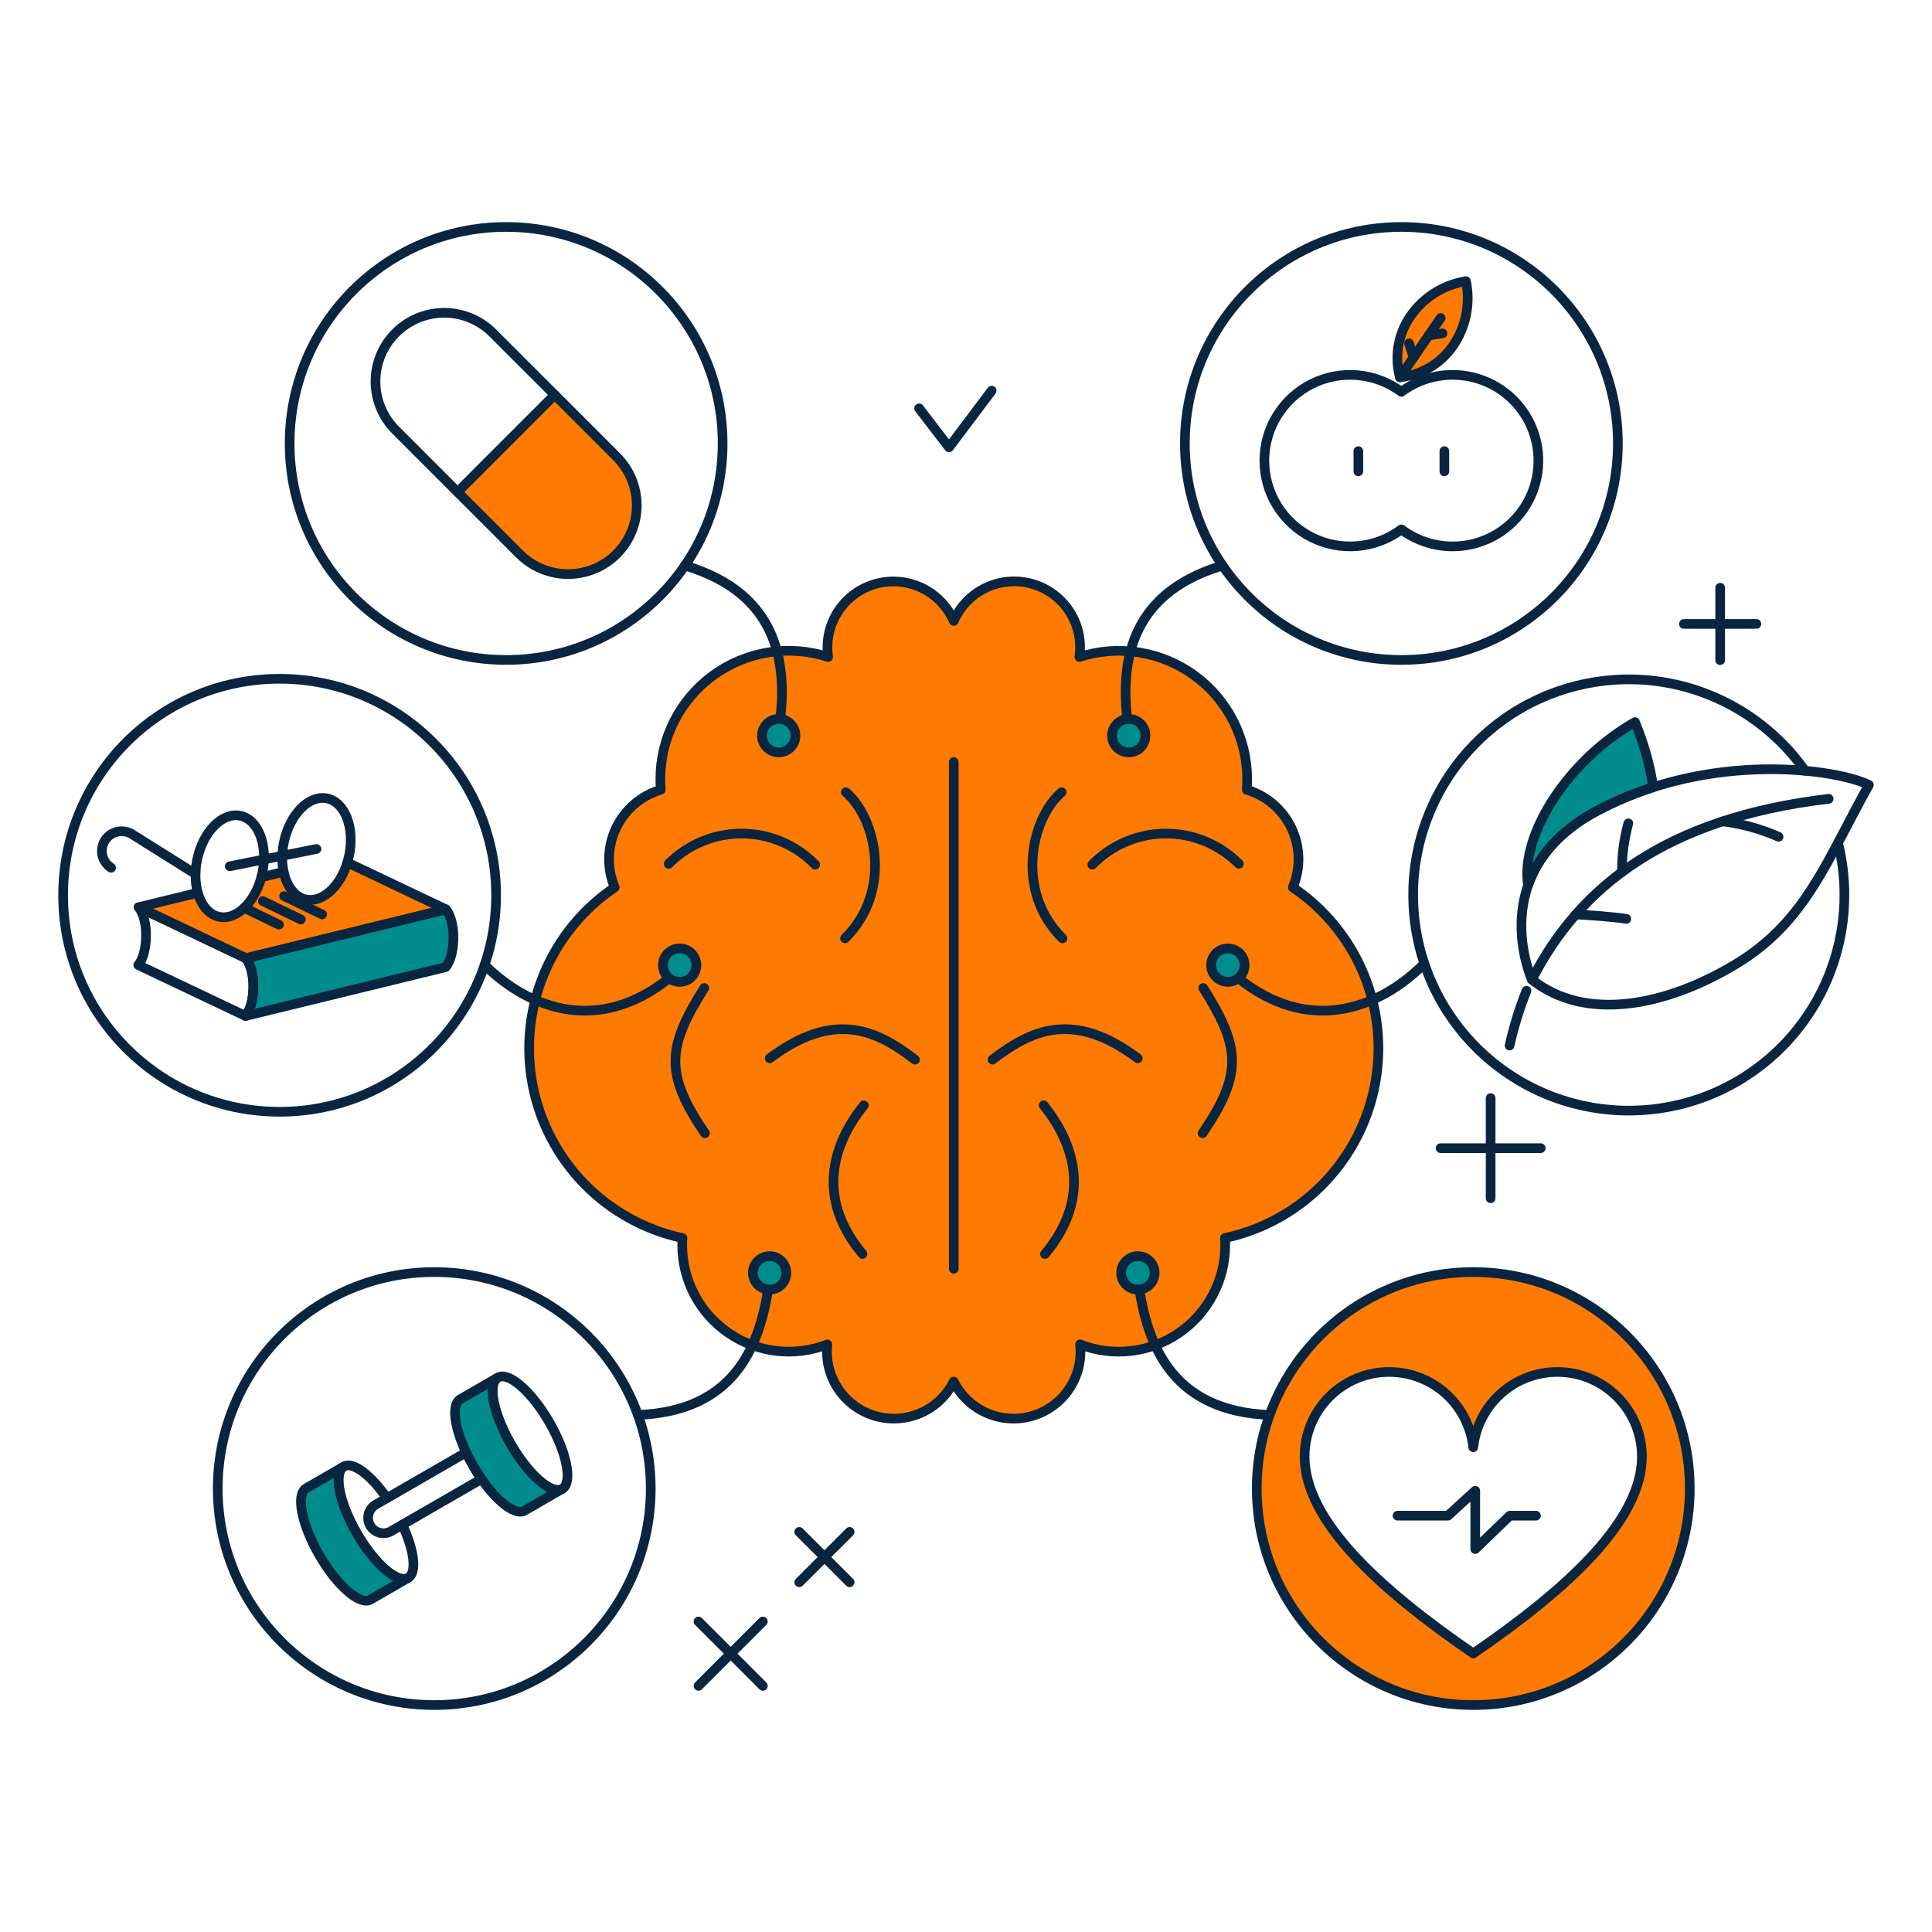<svg xmlns="http://www.w3.org/2000/svg" fill="none" viewBox="-0.5 -0.5 200 200" id="Brain-01--Streamline-Bangalore">
  <desc>
    Brain 01 Streamline Illustration: https://streamlinehq.com
  </desc>
  <g id="brain-01--health-wellness-brain">
    <g id="color2">
      <path id="vector" fill="#ff7a00" d="M142.193 108.023c0.003 -3.29 -0.805 -6.532 -2.35 -9.437 -1.546 -2.905 -3.783 -5.386 -6.513 -7.222 0.41 -0.972 0.61 -2.019 0.587 -3.074 -0.022 -1.055 -0.266 -2.092 -0.715 -3.046 -0.45 -0.954 -1.095 -1.802 -1.895 -2.49 -0.799 -0.688 -1.734 -1.199 -2.745 -1.502 0.03 -0.364 0.046 -0.732 0.046 -1.103 -0.002 -2.094 -0.498 -4.158 -1.45 -6.024 -0.951 -1.866 -2.329 -3.48 -4.023 -4.712s-3.654 -2.046 -5.722 -2.376c-2.068 -0.33 -4.184 -0.167 -6.177 0.475 0.244 -1.636 -0.114 -3.306 -1.01 -4.697 -0.895 -1.392 -2.266 -2.41 -3.856 -2.867 -1.59 -0.457 -3.292 -0.319 -4.79 0.385 -1.496 0.705 -2.686 1.93 -3.347 3.447 -0.662 -1.514 -1.852 -2.737 -3.348 -3.44 -1.496 -0.703 -3.196 -0.84 -4.785 -0.384 -1.589 0.456 -2.958 1.473 -3.853 2.862 -0.895 1.389 -1.256 3.056 -1.015 4.691 -1.993 -0.643 -4.11 -0.807 -6.178 -0.476 -2.068 0.33 -4.029 1.145 -5.723 2.377 -1.694 1.232 -3.072 2.847 -4.023 4.714 -0.951 1.866 -1.447 3.931 -1.448 6.025 0 0.371 0.015 0.739 0.045 1.103 -1.01 0.302 -1.946 0.814 -2.745 1.502 -0.8 0.688 -1.445 1.536 -1.895 2.49 -0.45 0.954 -0.694 1.992 -0.716 3.046 -0.022 1.054 0.178 2.102 0.587 3.074 -3.267 2.202 -5.815 5.316 -7.326 8.956 -1.511 3.639 -1.918 7.642 -1.17 11.51 0.748 3.869 2.616 7.433 5.374 10.247 2.758 2.815 6.282 4.756 10.135 5.582 -0.016 0.247 -0.025 0.497 -0.025 0.745 0.001 1.792 0.44 3.557 1.277 5.142 0.837 1.585 2.048 2.942 3.528 3.953 1.48 1.012 3.184 1.647 4.965 1.852 1.781 0.204 3.584 -0.029 5.255 -0.679 -0.177 1.615 0.22 3.242 1.121 4.594 0.901 1.352 2.248 2.345 3.807 2.804 1.559 0.46 3.229 0.356 4.719 -0.292 1.49 -0.648 2.705 -1.799 3.433 -3.252 0.728 1.453 1.942 2.604 3.433 3.252 1.491 0.648 3.161 0.751 4.719 0.292 1.559 -0.459 2.906 -1.452 3.807 -2.804 0.901 -1.352 1.298 -2.979 1.121 -4.594 1.671 0.65 3.475 0.883 5.255 0.679 1.781 -0.205 3.485 -0.84 4.965 -1.852 1.48 -1.011 2.69 -2.368 3.528 -3.953 0.837 -1.585 1.276 -3.35 1.277 -5.142 0 -0.25 -0.009 -0.497 -0.025 -0.745 4.494 -0.961 8.524 -3.435 11.416 -7.009 2.89 -3.573 4.469 -8.03 4.471 -12.627Z" stroke-width="1"></path>
      <path id="vector_2" fill="#ff7a00" d="M35.456 88.785c-0.757 2.508 -2.581 4.179 -4.289 3.825 -0.62 -0.202 -1.168 -0.58 -1.577 -1.088 -0.409 -0.508 -0.662 -1.124 -0.728 -1.773l-2.308 0.563c-0.704 2.655 -2.597 4.462 -4.365 4.091 -0.561 -0.172 -1.065 -0.495 -1.455 -0.933 -0.39 -0.439 -0.652 -0.976 -0.758 -1.554l-6.125 1.492 11.105 5.285 20.716 -5.055 -10.215 -4.855Z" stroke-width="1"></path>
      <path id="vector_3" fill="#ff7a00" d="M150.226 34.808c1.106 -1.866 1.474 -4.079 1.029 -6.203 -2.141 0.346 -4.076 1.482 -5.42 3.184 -0.752 0.937 -1.273 2.038 -1.518 3.213 -0.247 1.176 -0.212 2.393 0.101 3.553 1.195 -0.123 2.343 -0.527 3.352 -1.178 1.01 -0.651 1.851 -1.531 2.456 -2.569Z" stroke-width="1"></path>
      <path id="vector_4" fill="#ff7a00" d="M152.012 131.183c-4.433 0 -8.766 1.314 -12.451 3.777 -3.685 2.463 -6.558 5.963 -8.254 10.057 -1.696 4.095 -2.14 8.602 -1.276 12.949 0.865 4.347 2.999 8.341 6.133 11.475 3.134 3.134 7.128 5.269 11.475 6.133 4.347 0.865 8.854 0.421 12.949 -1.275 4.094 -1.696 7.595 -4.569 10.057 -8.255 2.463 -3.685 3.777 -8.019 3.777 -12.451 0 -5.944 -2.361 -11.644 -6.564 -15.847s-9.903 -6.564 -15.847 -6.564Zm0 39.486c-9.95 -6.829 -17.459 -13.815 -17.459 -20.398 0.003 -2.238 0.863 -4.39 2.402 -6.015 1.54 -1.624 3.644 -2.597 5.878 -2.718 2.235 -0.121 4.432 0.618 6.139 2.066 1.706 1.448 2.795 3.493 3.04 5.718 0.246 -2.225 1.333 -4.271 3.04 -5.718 1.707 -1.448 3.904 -2.187 6.139 -2.066 2.235 0.121 4.338 1.095 5.878 2.718 1.539 1.625 2.399 3.777 2.402 6.015 0 6.583 -7.51 13.569 -17.459 20.398Z" stroke-width="1"></path>
      <path id="vector_5" fill="#ff7a00" d="M56.924 40.377 46.864 50.435l6.413 6.412c0.66 0.66 1.444 1.184 2.307 1.542 0.863 0.358 1.788 0.541 2.722 0.542 0.934 0 1.859 -0.184 2.722 -0.541 0.863 -0.357 1.647 -0.881 2.307 -1.542 0.66 -0.66 1.184 -1.444 1.542 -2.307 0.358 -0.863 0.541 -1.788 0.541 -2.722 0 -0.934 -0.184 -1.859 -0.541 -2.722 -0.357 -0.863 -0.881 -1.647 -1.542 -2.307l-6.412 -6.412Z" stroke-width="1"></path>
    </g>
    <g id="color1">
      <path id="vector_6" fill="#008c8c" d="m24.955 98.694 20.716 -5.056c1.122 1.43 0.94 4.854 -0.039 5.979l-20.716 5.057c0.979 -1.127 1.161 -4.55 0.039 -5.98Z" stroke-width="1"></path>
      <path id="vector_7" fill="#008c8c" d="M80.115 77.387c0.957 0 1.733 -0.776 1.733 -1.733s-0.776 -1.733 -1.733 -1.733 -1.733 0.776 -1.733 1.733 0.776 1.733 1.733 1.733Z" stroke-width="1"></path>
      <path id="vector_8" fill="#008c8c" d="M69.857 101.144c0.957 0 1.733 -0.776 1.733 -1.733 0 -0.957 -0.776 -1.733 -1.733 -1.733s-1.733 0.776 -1.733 1.733c0 0.957 0.776 1.733 1.733 1.733Z" stroke-width="1"></path>
      <path id="vector_9" fill="#008c8c" d="M79.17 133c0.957 0 1.733 -0.776 1.733 -1.733s-0.776 -1.733 -1.733 -1.733 -1.733 0.776 -1.733 1.733 0.776 1.733 1.733 1.733Z" stroke-width="1"></path>
      <path id="vector_10" fill="#008c8c" d="M116.349 77.387c0.957 0 1.733 -0.776 1.733 -1.733s-0.776 -1.733 -1.733 -1.733 -1.733 0.776 -1.733 1.733 0.776 1.733 1.733 1.733Z" stroke-width="1"></path>
      <path id="vector_11" fill="#008c8c" d="M126.608 101.144c0.957 0 1.733 -0.776 1.733 -1.733 0 -0.957 -0.776 -1.733 -1.733 -1.733s-1.733 0.776 -1.733 1.733c0 0.957 0.776 1.733 1.733 1.733Z" stroke-width="1"></path>
      <path id="vector_12" fill="#008c8c" d="M117.295 133c0.957 0 1.733 -0.776 1.733 -1.733s-0.776 -1.733 -1.733 -1.733 -1.733 0.776 -1.733 1.733 0.776 1.733 1.733 1.733Z" stroke-width="1"></path>
      <path id="vector_13" fill="#008c8c" d="M35.095 151.311c-1.095 0.633 -0.497 3.727 1.343 6.91 1.841 3.183 4.218 5.252 5.314 4.619l-3.894 2.249c-1.095 0.633 -3.476 -1.435 -5.313 -4.619s-2.44 -6.278 -1.343 -6.911l3.893 -2.248Z" stroke-width="1"></path>
      <path id="vector_14" fill="#008c8c" d="M51.043 142.1c-1.095 0.634 -0.497 3.727 1.343 6.911 1.841 3.184 4.217 5.252 5.313 4.619l-3.894 2.248c-1.095 0.634 -3.476 -1.435 -5.313 -4.618s-2.44 -6.278 -1.343 -6.911l3.894 -2.249Z" stroke-width="1"></path>
      <path id="vector_15" fill="#008c8c" d="M164.816 83.444c1.866 -0.992 3.818 -1.813 5.832 -2.454 -0.353 -2.316 -0.99 -4.579 -1.895 -6.74 -6.779 3.843 -11.902 11.534 -11.072 16.91 0.937 -2.71 3.002 -5.513 7.136 -7.716Z" stroke-width="1"></path>
    </g>
    <g id="line">
      <path id="vector_16" stroke="#0a2540" stroke-linecap="round" stroke-linejoin="round" d="M98.232 78.392v52.449" stroke-width="1"></path>
      <path id="vector_17" stroke="#0a2540" stroke-linecap="round" stroke-linejoin="round" d="M142.193 108.023c0.003 -3.29 -0.805 -6.532 -2.35 -9.437 -1.546 -2.905 -3.783 -5.386 -6.513 -7.222 0.41 -0.972 0.61 -2.019 0.587 -3.074 -0.022 -1.055 -0.266 -2.092 -0.715 -3.046 -0.45 -0.954 -1.095 -1.802 -1.895 -2.49 -0.799 -0.688 -1.734 -1.199 -2.745 -1.502 0.03 -0.364 0.046 -0.732 0.046 -1.103 -0.002 -2.094 -0.498 -4.158 -1.45 -6.024 -0.951 -1.866 -2.329 -3.48 -4.023 -4.712s-3.654 -2.046 -5.722 -2.376c-2.068 -0.33 -4.184 -0.167 -6.177 0.475 0.244 -1.636 -0.114 -3.306 -1.01 -4.697 -0.895 -1.392 -2.266 -2.41 -3.856 -2.867 -1.59 -0.457 -3.292 -0.319 -4.79 0.385 -1.496 0.705 -2.686 1.93 -3.347 3.447 -0.662 -1.514 -1.852 -2.737 -3.348 -3.44 -1.496 -0.703 -3.196 -0.84 -4.785 -0.384 -1.589 0.456 -2.958 1.473 -3.853 2.862 -0.895 1.389 -1.256 3.056 -1.015 4.691 -1.993 -0.643 -4.11 -0.807 -6.178 -0.476 -2.068 0.33 -4.029 1.145 -5.723 2.377 -1.694 1.232 -3.072 2.847 -4.023 4.714 -0.951 1.866 -1.447 3.931 -1.448 6.025 0 0.371 0.015 0.739 0.045 1.103 -1.01 0.302 -1.946 0.814 -2.745 1.502 -0.8 0.688 -1.445 1.536 -1.895 2.49 -0.45 0.954 -0.694 1.992 -0.716 3.046 -0.022 1.054 0.178 2.102 0.587 3.074 -3.267 2.202 -5.815 5.316 -7.326 8.956 -1.511 3.639 -1.918 7.642 -1.17 11.51 0.748 3.869 2.616 7.433 5.374 10.247 2.758 2.815 6.282 4.756 10.135 5.582 -0.016 0.247 -0.025 0.497 -0.025 0.745 0.001 1.792 0.44 3.557 1.277 5.142 0.837 1.585 2.048 2.942 3.528 3.953 1.48 1.012 3.184 1.647 4.965 1.852 1.781 0.204 3.584 -0.029 5.255 -0.679 -0.177 1.615 0.22 3.242 1.121 4.594 0.901 1.352 2.248 2.345 3.807 2.804 1.559 0.46 3.229 0.356 4.719 -0.292 1.49 -0.648 2.705 -1.799 3.433 -3.252 0.728 1.453 1.942 2.604 3.433 3.252 1.491 0.648 3.161 0.751 4.719 0.292 1.559 -0.459 2.906 -1.452 3.807 -2.804 0.901 -1.352 1.298 -2.979 1.121 -4.594 1.671 0.65 3.475 0.883 5.255 0.679 1.781 -0.205 3.485 -0.84 4.965 -1.852 1.48 -1.011 2.69 -2.368 3.528 -3.953 0.837 -1.585 1.276 -3.35 1.277 -5.142 0 -0.25 -0.009 -0.497 -0.025 -0.745 4.494 -0.961 8.524 -3.435 11.416 -7.009 2.89 -3.573 4.469 -8.03 4.471 -12.627v0Z" stroke-width="1"></path>
      <path id="vector_18" stroke="#0a2540" stroke-linecap="round" stroke-linejoin="round" d="M87.062 81.508c3.172 2.7 4.844 10.286 -0.086 15.13" stroke-width="1"></path>
      <path id="vector_19" stroke="#0a2540" stroke-linecap="round" stroke-linejoin="round" d="M68.718 88.923c0.996 -1.001 2.182 -1.793 3.487 -2.331 1.306 -0.538 2.705 -0.811 4.117 -0.803 1.412 0.008 2.808 0.297 4.108 0.85 1.299 0.553 2.476 1.358 3.461 2.37" stroke-width="1"></path>
      <path id="vector_20" stroke="#0a2540" stroke-linecap="round" stroke-linejoin="round" d="M72.405 101.775c-3.812 6.069 -4.165 8.826 0.071 15.038" stroke-width="1"></path>
      <path id="vector_21" stroke="#0a2540" stroke-linecap="round" stroke-linejoin="round" d="M79.183 109.052c6.778 -5.083 11.155 -2.824 15.038 0.141" stroke-width="1"></path>
      <path id="vector_22" stroke="#0a2540" stroke-linecap="round" stroke-linejoin="round" d="M88.926 113.919c-3.46 4.306 -4.801 9.814 -0.141 15.391" stroke-width="1"></path>
      <path id="vector_23" stroke="#0a2540" stroke-linecap="round" stroke-linejoin="round" d="M109.402 81.508c-3.171 2.7 -4.843 10.286 0.086 15.13" stroke-width="1"></path>
      <path id="vector_24" stroke="#0a2540" stroke-linecap="round" stroke-linejoin="round" d="M127.747 88.923c-0.996 -1.001 -2.182 -1.793 -3.487 -2.331 -1.305 -0.538 -2.704 -0.811 -4.116 -0.803 -1.413 0.008 -2.809 0.297 -4.108 0.85 -1.299 0.553 -2.476 1.358 -3.461 2.37" stroke-width="1"></path>
      <path id="vector_25" stroke="#0a2540" stroke-linecap="round" stroke-linejoin="round" d="M124.06 101.775c3.813 6.069 4.165 8.826 -0.071 15.038" stroke-width="1"></path>
      <path id="vector_26" stroke="#0a2540" stroke-linecap="round" stroke-linejoin="round" d="M117.282 109.052c-6.778 -5.083 -11.155 -2.824 -15.038 0.141" stroke-width="1"></path>
      <path id="vector_27" stroke="#0a2540" stroke-linecap="round" stroke-linejoin="round" d="M107.539 113.919c3.46 4.306 4.801 9.814 0.141 15.391" stroke-width="1"></path>
      <path id="vector_28" stroke="#0a2540" stroke-linecap="round" stroke-linejoin="round" d="M51.895 67.817c12.378 0 22.411 -10.034 22.411 -22.411 0 -12.378 -10.034 -22.411 -22.411 -22.411 -12.377 0 -22.411 10.034 -22.411 22.411 0 12.377 10.034 22.411 22.411 22.411Z" stroke-width="1"></path>
      <path id="vector_29" stroke="#0a2540" stroke-linecap="round" stroke-linejoin="round" d="M28.445 114.59c12.378 0 22.411 -10.034 22.411 -22.411 0 -12.377 -10.034 -22.411 -22.411 -22.411 -12.377 0 -22.411 10.034 -22.411 22.411 0 12.378 10.034 22.411 22.411 22.411Z" stroke-width="1"></path>
      <path id="vector_30" stroke="#0a2540" stroke-linecap="round" stroke-linejoin="round" d="M44.453 176.006c12.378 0 22.411 -10.034 22.411 -22.411 0 -12.378 -10.034 -22.411 -22.411 -22.411 -12.377 0 -22.411 10.034 -22.411 22.411 0 12.378 10.034 22.411 22.411 22.411Z" stroke-width="1"></path>
      <path id="vector_31" stroke="#0a2540" stroke-linecap="round" stroke-linejoin="round" d="M144.57 67.817c12.378 0 22.411 -10.034 22.411 -22.411 0 -12.378 -10.034 -22.411 -22.411 -22.411 -12.378 0 -22.411 10.034 -22.411 22.411 0 12.377 10.034 22.411 22.411 22.411Z" stroke-width="1"></path>
      <path id="vector_32" stroke="#0a2540" stroke-linecap="round" stroke-linejoin="round" d="M186.358 79.29c-3.205 -4.548 -7.993 -7.735 -13.426 -8.936 -5.432 -1.202 -11.117 -0.331 -15.942 2.44 -4.824 2.772 -8.44 7.245 -10.137 12.543 -1.698 5.298 -1.356 11.04 0.958 16.099 2.314 5.06 6.435 9.072 11.554 11.252 5.119 2.179 10.867 2.369 16.119 0.531 5.252 -1.838 9.627 -5.57 12.27 -10.466 2.643 -4.895 3.362 -10.602 2.017 -16.001" stroke-width="1"></path>
      <path id="vector_33" stroke="#0a2540" stroke-linecap="round" stroke-linejoin="round" d="M152.012 176.006c12.378 0 22.411 -10.034 22.411 -22.411 0 -12.378 -10.034 -22.411 -22.411 -22.411 -12.378 0 -22.411 10.034 -22.411 22.411 0 12.378 10.034 22.411 22.411 22.411Z" stroke-width="1"></path>
      <path id="vector_34" stroke="#0a2540" stroke-linecap="round" stroke-linejoin="round" d="M53.277 56.846c0.66 0.66 1.445 1.184 2.307 1.542 0.863 0.357 1.788 0.541 2.722 0.541 0.934 0 1.859 -0.184 2.722 -0.541 0.863 -0.358 1.647 -0.881 2.307 -1.542 0.66 -0.66 1.184 -1.444 1.542 -2.307 0.358 -0.863 0.541 -1.788 0.541 -2.722 0 -0.934 -0.184 -1.859 -0.541 -2.722 -0.357 -0.863 -0.881 -1.647 -1.542 -2.308L50.512 33.965c-1.334 -1.334 -3.143 -2.083 -5.029 -2.083 -1.886 0 -3.695 0.749 -5.029 2.083 -1.334 1.334 -2.083 3.143 -2.083 5.029 0 1.886 0.749 3.695 2.083 5.029l12.823 12.824Z" stroke-width="1"></path>
      <path id="vector_35" stroke="#0a2540" stroke-linecap="round" stroke-linejoin="round" d="M56.924 40.377 46.867 50.435" stroke-width="1"></path>
      <path id="vector_36" stroke="#0a2540" stroke-linecap="round" stroke-linejoin="round" d="M26.655 89.884c0.605 -2.888 -0.414 -5.545 -2.275 -5.935 -1.862 -0.39 -3.862 1.634 -4.467 4.522 -0.605 2.888 0.414 5.545 2.275 5.935 1.862 0.39 3.862 -1.634 4.467 -4.522Z" stroke-width="1"></path>
      <path id="vector_37" stroke="#0a2540" stroke-linecap="round" stroke-linejoin="round" d="M35.634 88.088c0.605 -2.888 -0.414 -5.545 -2.275 -5.935 -1.862 -0.39 -3.862 1.634 -4.467 4.522 -0.605 2.888 0.414 5.545 2.275 5.935 1.862 0.39 3.862 -1.634 4.467 -4.522Z" stroke-width="1"></path>
      <path id="vector_38" stroke="#0a2540" stroke-linecap="round" stroke-linejoin="round" d="m32.263 87.382 -8.979 1.795" stroke-width="1"></path>
      <path id="vector_39" stroke="#0a2540" stroke-linecap="round" stroke-linejoin="round" d="M11.006 89.332c-0.46 -0.289 -0.787 -0.748 -0.908 -1.277 -0.121 -0.529 -0.027 -1.085 0.261 -1.545 0.289 -0.46 0.748 -0.787 1.277 -0.908 0.529 -0.121 1.085 -0.027 1.545 0.261l6.557 4.113" stroke-width="1"></path>
      <path id="vector_40" stroke="#0a2540" stroke-linecap="round" stroke-linejoin="round" d="m26.553 90.314 2.308 -0.563" stroke-width="1"></path>
      <path id="vector_41" stroke="#0a2540" stroke-linecap="round" stroke-linejoin="round" d="m35.456 88.785 10.211 4.854L24.955 98.694l-11.105 -5.279 6.125 -1.494" stroke-width="1"></path>
      <path id="vector_42" stroke="#0a2540" stroke-linecap="round" stroke-linejoin="round" d="m24.955 98.694 20.716 -5.056c1.122 1.43 0.94 4.854 -0.039 5.979l-20.716 5.057c0.979 -1.127 1.161 -4.55 0.039 -5.98Z" stroke-width="1"></path>
      <path id="vector_43" stroke="#0a2540" stroke-linecap="round" stroke-linejoin="round" d="M13.849 93.415 24.955 98.694c1.122 1.43 0.94 4.853 -0.039 5.978l-11.105 -5.273c0.979 -1.131 1.161 -4.554 0.039 -5.984Z" stroke-width="1"></path>
      <path id="vector_44" stroke="#0a2540" stroke-linecap="round" stroke-linejoin="round" d="m24.785 93.479 3.598 1.744" stroke-width="1"></path>
      <path id="vector_45" stroke="#0a2540" stroke-linecap="round" stroke-linejoin="round" d="m26.707 92.78 3.936 1.907" stroke-width="1"></path>
      <path id="vector_46" stroke="#0a2540" stroke-linecap="round" stroke-linejoin="round" d="m28.909 92.258 3.936 1.907" stroke-width="1"></path>
      <path id="vector_47" stroke="#0a2540" stroke-linecap="round" stroke-linejoin="round" d="M80.115 77.387c0.957 0 1.733 -0.776 1.733 -1.733s-0.776 -1.733 -1.733 -1.733 -1.733 0.776 -1.733 1.733 0.776 1.733 1.733 1.733Z" stroke-width="1"></path>
      <path id="vector_48" stroke="#0a2540" stroke-linecap="round" stroke-linejoin="round" d="M69.857 101.144c0.957 0 1.733 -0.776 1.733 -1.733 0 -0.957 -0.776 -1.733 -1.733 -1.733s-1.733 0.776 -1.733 1.733c0 0.957 0.776 1.733 1.733 1.733Z" stroke-width="1"></path>
      <path id="vector_49" stroke="#0a2540" stroke-linecap="round" stroke-linejoin="round" d="M79.17 133c0.957 0 1.733 -0.776 1.733 -1.733s-0.776 -1.733 -1.733 -1.733c-0.957 0 -1.733 0.776 -1.733 1.733s0.776 1.733 1.733 1.733Z" stroke-width="1"></path>
      <path id="vector_50" stroke="#0a2540" stroke-linecap="round" stroke-linejoin="round" d="M116.349 77.387c0.957 0 1.733 -0.776 1.733 -1.733s-0.776 -1.733 -1.733 -1.733 -1.733 0.776 -1.733 1.733 0.776 1.733 1.733 1.733Z" stroke-width="1"></path>
      <path id="vector_51" stroke="#0a2540" stroke-linecap="round" stroke-linejoin="round" d="M126.608 101.144c0.957 0 1.733 -0.776 1.733 -1.733 0 -0.957 -0.776 -1.733 -1.733 -1.733s-1.733 0.776 -1.733 1.733c0 0.957 0.776 1.733 1.733 1.733Z" stroke-width="1"></path>
      <path id="vector_52" stroke="#0a2540" stroke-linecap="round" stroke-linejoin="round" d="M117.295 133c0.957 0 1.733 -0.776 1.733 -1.733s-0.776 -1.733 -1.733 -1.733 -1.733 0.776 -1.733 1.733 0.776 1.733 1.733 1.733Z" stroke-width="1"></path>
      <path id="vector_53" stroke="#0a2540" stroke-linecap="round" stroke-linejoin="round" d="M70.406 58.042c6.298 1.91 11.008 6.143 9.868 15.885" stroke-width="1"></path>
      <path id="vector_54" stroke="#0a2540" stroke-linecap="round" stroke-linejoin="round" d="M49.668 99.401c4.807 4.709 11.94 7.108 19.104 1.359" stroke-width="1"></path>
      <path id="vector_55" stroke="#0a2540" stroke-linecap="round" stroke-linejoin="round" d="M79.017 132.993c-0.971 6.076 -3.616 12.596 -13.481 12.982" stroke-width="1"></path>
      <path id="vector_56" stroke="#0a2540" stroke-linecap="round" stroke-linejoin="round" d="M126.059 58.042c-6.298 1.91 -11.008 6.143 -9.868 15.885" stroke-width="1"></path>
      <path id="vector_57" stroke="#0a2540" stroke-linecap="round" stroke-linejoin="round" d="M146.797 99.401c-4.807 4.709 -11.94 7.108 -19.104 1.359" stroke-width="1"></path>
      <path id="vector_58" stroke="#0a2540" stroke-linecap="round" stroke-linejoin="round" d="M117.448 132.993c0.972 6.076 3.616 12.596 13.481 12.982" stroke-width="1"></path>
      <path id="vector_59" stroke="#0a2540" stroke-linecap="round" stroke-linejoin="round" d="M39.557 154.586c-1.667 -2.397 -3.529 -3.815 -4.463 -3.277 -1.095 0.634 -0.497 3.728 1.343 6.912s4.218 5.251 5.314 4.618c0.932 -0.538 0.636 -2.861 -0.606 -5.502" stroke-width="1"></path>
      <path id="vector_60" stroke="#0a2540" stroke-linecap="round" stroke-linejoin="round" d="M35.095 151.311c-1.095 0.633 -0.497 3.727 1.343 6.91 1.841 3.183 4.218 5.252 5.314 4.619l-3.894 2.249c-1.095 0.633 -3.476 -1.435 -5.313 -4.619s-2.44 -6.278 -1.343 -6.911l3.893 -2.248Z" stroke-width="1"></path>
      <path id="vector_61" stroke="#0a2540" stroke-linecap="round" stroke-linejoin="round" d="M57.703 153.629c1.096 -0.633 0.495 -3.726 -1.343 -6.91 -1.838 -3.184 -4.217 -5.252 -5.314 -4.619 -1.096 0.633 -0.495 3.727 1.343 6.911 1.838 3.184 4.217 5.252 5.314 4.618Z" stroke-width="1"></path>
      <path id="vector_62" stroke="#0a2540" stroke-linecap="round" stroke-linejoin="round" d="M51.043 142.1c-1.095 0.634 -0.497 3.727 1.343 6.911 1.841 3.184 4.217 5.252 5.313 4.619l-3.894 2.248c-1.095 0.634 -3.476 -1.435 -5.313 -4.618s-2.44 -6.278 -1.343 -6.911l3.894 -2.249Z" stroke-width="1"></path>
      <path id="vector_63" stroke="#0a2540" stroke-linecap="round" stroke-linejoin="round" d="M48.496 151.26c-0.274 -0.475 -0.52 -0.946 -0.737 -1.409l-9.437 5.449c-0.339 0.224 -0.58 0.568 -0.673 0.963 -0.093 0.396 -0.032 0.812 0.172 1.163 0.203 0.351 0.534 0.612 0.923 0.728 0.389 0.116 0.808 0.08 1.171 -0.103l9.437 -5.449c-0.298 -0.419 -0.581 -0.865 -0.855 -1.342Z" stroke-width="1"></path>
      <path id="vector_64" stroke="#0a2540" stroke-linecap="round" stroke-linejoin="round" d="M169.471 150.27c-0.003 -2.238 -0.863 -4.39 -2.402 -6.015 -1.54 -1.624 -3.644 -2.597 -5.878 -2.718 -2.235 -0.121 -4.432 0.618 -6.139 2.066 -1.706 1.447 -2.795 3.493 -3.04 5.718 -0.245 -2.225 -1.333 -4.272 -3.04 -5.718 -1.707 -1.448 -3.904 -2.187 -6.139 -2.066 -2.235 0.121 -4.338 1.095 -5.878 2.718 -1.539 1.625 -2.399 3.777 -2.402 6.015 0 6.584 7.511 13.57 17.459 20.398 9.949 -6.828 17.459 -13.814 17.459 -20.398Z" stroke-width="1"></path>
      <path id="vector_65" stroke="#0a2540" stroke-linecap="round" stroke-linejoin="round" d="M144.171 156.401h5.226l2.82 -2.58v6.03l3.582 -3.45h2.702" stroke-width="1"></path>
      <path id="vector_66" stroke="#0a2540" stroke-linecap="round" stroke-linejoin="round" d="M149.874 38.307c-1.911 -0.003 -3.773 0.614 -5.304 1.758 -1.32 -0.984 -2.888 -1.581 -4.528 -1.725 -1.641 -0.144 -3.288 0.171 -4.76 0.91 -1.472 0.739 -2.708 1.872 -3.573 3.273 -0.865 1.401 -1.322 3.016 -1.322 4.662 0 1.647 0.458 3.261 1.322 4.662 0.865 1.401 2.101 2.535 3.573 3.273 1.472 0.739 3.119 1.054 4.76 0.91 1.64 -0.144 3.208 -0.741 4.528 -1.725 1.127 0.84 2.438 1.4 3.824 1.635 1.386 0.235 2.808 0.137 4.149 -0.286 1.341 -0.422 2.562 -1.157 3.564 -2.144 1.001 -0.987 1.754 -2.197 2.197 -3.531 0.442 -1.334 0.561 -2.755 0.347 -4.144 -0.214 -1.389 -0.754 -2.708 -1.577 -3.848 -0.823 -1.14 -1.904 -2.068 -3.156 -2.708 -1.252 -0.64 -2.638 -0.974 -4.044 -0.974v0Z" stroke-width="1"></path>
      <path id="vector_67" stroke="#0a2540" stroke-linecap="round" stroke-linejoin="round" d="M140.118 46.201v2.09" stroke-width="1"></path>
      <path id="vector_68" stroke="#0a2540" stroke-linecap="round" stroke-linejoin="round" d="M149.021 46.201v2.09" stroke-width="1"></path>
      <path id="vector_69" stroke="#0a2540" stroke-linecap="round" stroke-linejoin="round" d="m144.418 38.561 4.218 -6.143" stroke-width="1"></path>
      <path id="vector_70" stroke="#0a2540" stroke-linecap="round" stroke-linejoin="round" d="M150.226 34.808c1.106 -1.866 1.474 -4.079 1.029 -6.203 -2.141 0.346 -4.076 1.482 -5.42 3.184 -0.752 0.937 -1.273 2.038 -1.518 3.213 -0.246 1.176 -0.211 2.393 0.101 3.553 1.195 -0.123 2.343 -0.527 3.352 -1.178 1.01 -0.651 1.851 -1.531 2.456 -2.569v0Z" stroke-width="1"></path>
      <path id="vector_71" stroke="#0a2540" stroke-linecap="round" stroke-linejoin="round" d="m145.365 35.047 0.472 1.45" stroke-width="1"></path>
      <path id="vector_72" stroke="#0a2540" stroke-linecap="round" stroke-linejoin="round" d="m148.828 34.01 -1.438 0.222" stroke-width="1"></path>
      <path id="vector_73" stroke="#0a2540" stroke-linecap="round" stroke-linejoin="round" d="M158.083 100.91s-5.074 -11.173 6.733 -17.467c11.808 -6.294 24.975 -4.293 28.152 -2.687 -4.347 7.761 -6.489 14.148 -13.759 18.539 -7.269 4.391 -15.613 6.006 -21.126 1.615Z" stroke-width="1"></path>
      <path id="vector_74" stroke="#0a2540" stroke-linecap="round" stroke-linejoin="round" d="M158.083 100.91c4.905 -9.584 13.816 -16.716 30.721 -18.717" stroke-width="1"></path>
      <path id="vector_75" stroke="#0a2540" stroke-linecap="round" stroke-linejoin="round" d="M177.834 84.523c1.995 0.251 3.943 0.789 5.783 1.599" stroke-width="1"></path>
      <path id="vector_76" stroke="#0a2540" stroke-linecap="round" stroke-linejoin="round" d="M168.065 84.733c-0.451 1.643 -0.673 3.34 -0.661 5.044" stroke-width="1"></path>
      <path id="vector_77" stroke="#0a2540" stroke-linecap="round" stroke-linejoin="round" d="M167.856 94.624c-1.462 -0.232 -3.73 -0.381 -5.23 -0.461" stroke-width="1"></path>
      <path id="vector_78" stroke="#0a2540" stroke-linecap="round" stroke-linejoin="round" d="M164.816 83.444c1.866 -0.992 3.818 -1.813 5.832 -2.454 -0.353 -2.316 -0.99 -4.579 -1.895 -6.74 -6.779 3.843 -11.902 11.534 -11.072 16.91 0.937 -2.71 3.002 -5.513 7.136 -7.716Z" stroke-width="1"></path>
      <path id="vector_79" stroke="#0a2540" stroke-linecap="round" stroke-linejoin="round" d="M157.521 102.058c-0.733 1.844 -1.318 3.743 -1.751 5.679" stroke-width="1"></path>
      <path id="vector_80" stroke="#0a2540" stroke-linecap="round" stroke-linejoin="round" d="M177.571 60.338v7.502" stroke-width="1"></path>
      <path id="vector_81" stroke="#0a2540" stroke-linecap="round" stroke-linejoin="round" d="M181.322 64.089h-7.502" stroke-width="1"></path>
      <path id="vector_82" stroke="#0a2540" stroke-linecap="round" stroke-linejoin="round" d="m94.642 41.77 3.101 4.041 4.416 -5.872" stroke-width="1"></path>
      <path id="vector_83" stroke="#0a2540" stroke-linecap="round" stroke-linejoin="round" d="m71.807 167.355 6.666 6.665" stroke-width="1"></path>
      <path id="vector_84" stroke="#0a2540" stroke-linecap="round" stroke-linejoin="round" d="m71.807 174.02 6.666 -6.665" stroke-width="1"></path>
      <path id="vector_85" stroke="#0a2540" stroke-linecap="round" stroke-linejoin="round" d="m82.24 158.082 5.216 5.216" stroke-width="1"></path>
      <path id="vector_86" stroke="#0a2540" stroke-linecap="round" stroke-linejoin="round" d="m82.24 163.297 5.216 -5.216" stroke-width="1"></path>
      <path id="vector_87" stroke="#0a2540" stroke-linecap="round" stroke-linejoin="round" d="M153.81 113.173v10.37" stroke-width="1"></path>
      <path id="vector_88" stroke="#0a2540" stroke-linecap="round" stroke-linejoin="round" d="M158.995 118.358h-10.369" stroke-width="1"></path>
    </g>
  </g>
</svg>